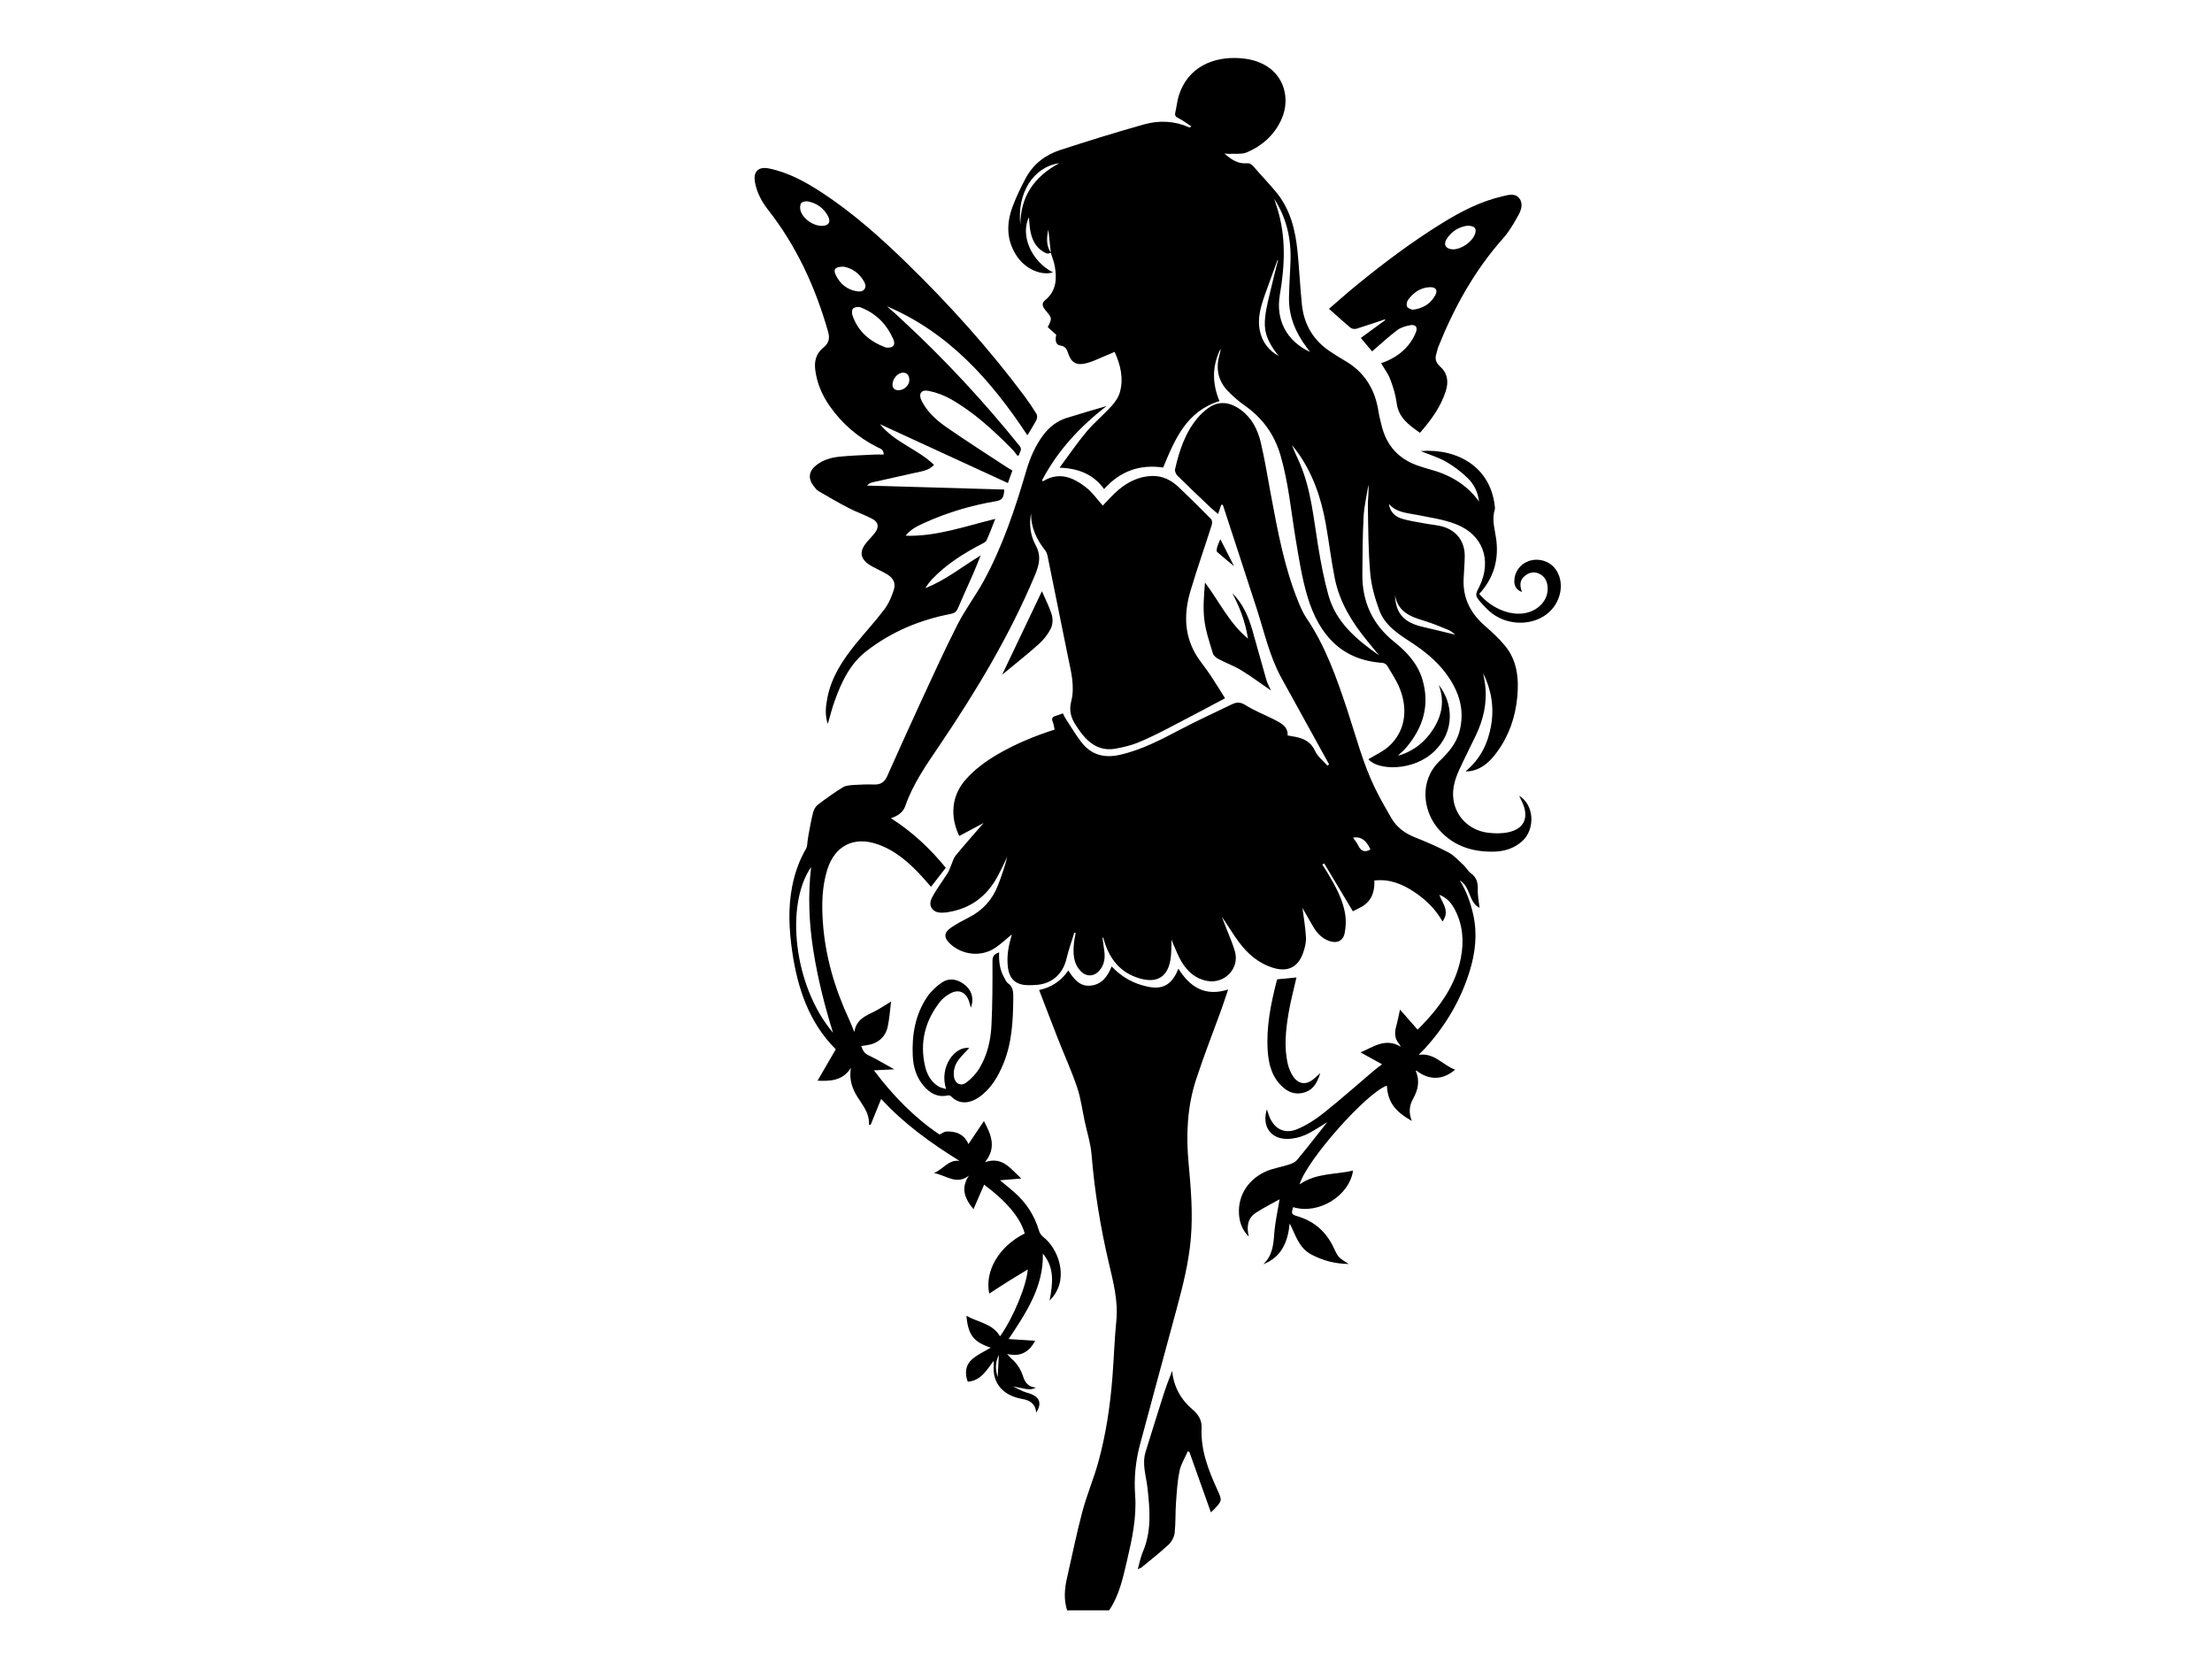 <?xml version="1.0" encoding="UTF-8"?><svg id="a" xmlns="http://www.w3.org/2000/svg" viewBox="0 0 800 600.7"><path d="M385.93,582.3c-1.25-3.9-.93-7.79-.03-11.7,1.84-8.01,3.44-16.08,5.56-24.01,1.63-6.11,4.15-11.98,5.82-18.09,2.72-9.96,4.23-20.15,5.04-30.44,.54-6.8,.73-13.62,1.41-20.4,.72-7.22-1.09-14.06-2.7-20.91-3.04-12.96-5.18-26.04-6.26-39.31-.33-4.02-1.62-7.95-2.47-11.93-.88-4.11-1.4-8.34-2.74-12.29-2-5.93-4.61-11.66-6.91-17.49-2.29-5.83-4.51-11.69-6.84-17.73,4.62-1,7.98-3.34,10.56-7.06,2.04,3.13,4.21,5.99,8.32,5.45,3.93-.52,5.92-3.39,7.35-6.91,2.99,3.15,6.46,5.38,10.47,6.63,6.03,1.88,10.72,1.75,13.67-5.84,4.18,6.68,9.66,10.21,18,7.55-.8,2.35-1.53,4.63-2.34,6.88-3.1,8.58-6.46,17.06-9.28,25.73-3.19,9.81-3.65,19.97-2.69,30.22,.83,8.92,1.57,17.86,.84,26.83-.72,8.89-2.91,17.49-5.22,26.05-4.38,16.3-8.88,32.58-13.21,48.89-1.59,5.97-2.19,12.04-1.74,18.29,.58,8.02-1.11,15.86-2.95,23.65-1.47,6.24-2.77,12.52-6.46,17.95h-15.2Z"/><path d="M380.1,91.4c-.5,.1-1.08,.42-1.48,.26-3.46-1.38-5.14-4.23-5.89-7.67-.39-1.82-.43-3.72-.61-5.45-3.17,6.55,.87,15.96,8.7,19.96-4.12,1.22-9.67-1.06-12.82-5.53-4.07-5.78-4.12-12.01-1.75-18.34,1.31-3.5,2.96-6.91,4.72-10.21,2.69-5.04,7.03-8.39,12.35-10.13,10.07-3.3,20.21-6.43,30.41-9.3,5.46-1.54,11.04-1.3,16.36,1.06,.15,.07,.36,.02,.77-.35-1.54-1-3-2.16-4.64-2.95-1.1-.53-1.42-1.02-1.14-2.18,.47-1.95,.63-3.98,1.21-5.88,3.25-10.56,12.69-14.3,22.05-13.66,4,.27,7.81,1.27,11.05,3.78,5.6,4.35,7.15,12.14,3.76,19.01-2.61,5.29-6.85,8.99-12.16,11.26-1.88,.8-4.26,.42-6.41,.56-.41,.03-.83-.05-1.76-.12,2.55,2.22,4.88,3.75,7.93,3.52,1.17-.09,1.85,.28,2.61,1.17,2.77,3.27,5.81,6.31,8.48,9.65,4.92,6.14,6.67,13.51,7.44,21.14,.64,6.39,.91,12.82,1.58,19.21,.77,7.32,4.28,13.09,10.52,17.1,1.58,1.02,3.15,2.07,4.78,2.99,7.25,4.09,11.15,10.4,12.39,18.52,.26,1.72,.73,3.42,1.14,5.11,1.83,7.5,6.48,12.36,13.82,14.69,1.11,.35,2.21,.73,3.34,1.03,7.29,1.92,13.55,5.41,18.06,11.71-.36-3.3-1.78-6.2-4.04-8.41-2.33-2.28-5-4.33-7.82-5.95-2.76-1.59-5.91-2.52-9.24-3.89,13.34-1.02,25.12,5.76,26.77,19.69,.06,.51,.16,1.08,.01,1.55-1.2,3.9,.23,7.63,.63,11.44,.77,7.21-1.28,13.59-6.23,18.97,4.32,5.19,12,8.67,18.21,6.52,3.79-1.31,6.43-4.47,6.53-8.1,.07-2.44-.71-4.55-2.98-5.68-1.74-.87-3.51-.59-5.11,.61-2.15,1.62-2.05,3.69-1.18,5.97-1.89-.68-2.78-1.95-2.79-3.9-.01-3.27,2.04-6.15,5.18-7.28,3.36-1.21,7.33-.12,9.5,2.61,3.87,4.87,2.34,12.75-3.27,16.81-5.88,4.25-14.79,3.71-20.36-1.25-.92-.82-1.81-1.68-2.61-2.62-.84-.98-1.98-2-2.18-3.15-.18-1.02,.68-2.27,1.2-3.37,4.44-9.38,1.19-18.55-8.49-22.35-4.45-1.75-9.34-2.42-14.08-3.37-3.67-.74-7.52-.83-10.23-3.97,.2,2.07,1.61,4.27,4.18,5.15,2.84,.97,5.88,1.33,8.84,1.91,2.28,.44,4.65,.55,6.84,1.25,4.86,1.56,7.61,5.52,7.55,10.59-.03,2.79-.3,5.57-.41,8.36-.27,6.85,2.53,12.27,7.61,16.72,2.58,2.26,5.15,4.6,7.33,7.24,4.43,5.35,5.08,11.81,4.49,18.41-.66,7.29-2.95,14.07-7.31,20.02-2.37,3.23-5.13,6.05-9.31,6.88-.32,.06-.63,.13-.96,.16-.32,.03-.64,0-1.15,0,5.35-4.4,8.13-10.12,9.25-16.61,1.13-6.54,.11-12.87-2.88-18.86,.25,1.43,.57,2.86,.74,4.3,.75,6.37-.63,12.37-3.35,18.1-2,4.21-4.15,8.36-6.08,12.6-1.52,3.33-2.56,6.86-2.07,10.56,.86,6.45,5.89,11.32,12.62,12.12,2.46,.29,5.09,.32,7.48-.24,5.38-1.24,7.15-5.08,5.07-10.18-.41-1.01-.93-1.97-1.39-2.94,5.47,3.17,5.98,12.2,.94,16.55-2.94,2.54-6.44,3.58-10.22,3.64-8.04,.14-15.09-2.26-20.32-8.68-5.05-6.2-6.65-16.87,.8-24.07,3.1-2.99,5.96-6.19,7.15-10.48,2.2-7.91-.12-14.85-4.8-21.18-3.44-4.65-7.91-8.21-12.72-11.35-4.66-3.03-9.43-6.11-11.42-11.56-1.56-4.27-2.86-8.8-3.26-13.31-.71-8-.72-16.07-.86-24.12-.05-2.62,.4-5.24,.2-7.93-.6,3.82-1.53,7.62-1.74,11.46-.38,6.93-.39,13.89-.46,20.83-.1,10.04,3.66,18.24,11.58,24.56,4.56,3.64,8.5,7.94,10.18,13.7,2.68,9.18,.22,17.25-5.83,24.41-.46,.54-.96,1.07-1.48,1.55-.51,.47-1.08,.86-1.46,1.47,5.55-1.64,9.77-4.99,12.78-9.82,3.07-4.94,4.02-10.19,1.83-15.81,5.27,6.62,5.99,16.69-1.52,24-7.61,7.41-20.59,6.98-23.89,2.89,2.42-1.48,5.13-2.67,7.25-4.53,5.82-5.12,7.32-12.98,4.07-21.07-1.15-2.86-2.9-5.48-4.49-8.15-.31-.52-1.09-1.03-1.69-1.07-15.08-1.01-23.05-10.4-27.1-23.74-2.08-6.84-3.17-14-4.35-21.07-1.68-10.09-2.59-20.3-5.46-30.18-2.18-7.52-6.43-13.47-12.84-17.98-2.31-1.63-4.51-3.52-6.44-5.58-3.54-3.79-4.17-8.33-2.71-13.23,.18-.6,.31-1.21,.31-1.84-3.11,6.19-3.11,12.48-.41,18.95-11.85,3.64-16.12,13.7-20.36,24.03-8.37-1.24-15.53,1.23-21.37,7.79-3.82-5.31-9.21-7.51-16.11-7.73,3.42-4.61,6.38-9.01,9.77-13.04,2.78-3.31,6.18-6.1,9.09-9.32,1.3-1.43,2.51-3.22,3-5.05,1.33-4.96,.22-9.72-1.95-14.47-2.55,1.09-4.96,2.14-7.39,3.15-.89,.37-1.82,.67-2.75,.92-3.48,.95-5.51-.07-6.62-3.47-.49-1.5-.98-2.63-2.83-2.89-1.59-.22-2.02-1.66-1.52-3.9l-3.06-2.76c1.61-3.26,1.58-3.24-.73-5.99-.95-1.13-1.8-2.46-.26-3.72,4.01-3.27,4.34-7.6,3.55-12.21-.28-1.67-.95-3.27-1.45-4.91-.3-2.81-.59-5.62-.89-8.43-.68,2.91-.84,5.76,.93,8.4Zm118.62,145.55c-1.39-1.7-2.77-3.41-4.17-5.11-5.54-6.73-10.07-14.03-11.81-22.69-1.32-6.6-2.1-13.3-3.29-19.92-1.68-9.33-4.71-18.15-10.33-25.91-.59-.82-1.25-1.58-1.87-2.37,.85,2.32,1.94,4.45,2.87,6.64,4.12,9.66,4.96,20.03,6.65,30.23,.98,5.86,2.08,11.73,3.68,17.43,2.77,9.87,10.23,16.08,18.27,21.7Zm-37.9-165.11c.37,1.15,.74,2.3,1.11,3.46,3.26,10.36,2.73,20.84,.94,31.34-1.53,9.01,2.39,16.67,10.93,20.64-.5-.68-.82-1.12-1.15-1.55-4.1-5.41-6.62-11.41-6.47-18.3,.09-4.21,.37-8.42,.54-12.63,.34-8.21-1.35-15.92-5.91-22.95Zm1.4,22.2l-.18-.02c-1.54,4.23-3.12,8.44-4.61,12.68-1.49,4.23-2.77,8.51-1.75,13.08,.9,4.04,3.23,6.99,6.79,8.97-5.11-6.31-5.31-10.17-4.9-14.04,.38-3.63,1.38-7.2,2.2-10.78,.76-3.31,1.63-6.59,2.46-9.88Zm64.08,135.47c-.55-.4-1.34-1.25-2.31-1.65-2.97-1.24-5.96-2.48-9.03-3.41-4.94-1.48-9.47-3.27-10.42-9.29,.05,1.38,.18,2.67,.53,3.9,1.37,4.83,5.17,6.64,9.62,7.66,3.93,.9,7.85,1.88,11.61,2.79ZM369.01,81.29c.09-10.09,4.84-17.33,14.09-22.27-9.49,1.36-15.32,10.9-14.09,22.27Z"/><path d="M398.73,339.15c.22,1.59,.45,3.19,.66,4.78,.34,2.54-.01,4.93-1.71,6.96-1.91,2.28-4.73,2.45-6.79,.32-2.86-2.96-2.82-6.67-2.45-10.41,.11-1.14,.39-2.27,.59-3.41l-.49-.14c-.97,3.18-2.09,6.31-2.86,9.54-1.28,5.35-5.16,8.89-10.65,9.35-1.1,.09-2.21,.13-3.31,.11-4.44-.09-6.73-2.25-7.23-6.74-.41-3.68,.2-7.23,1.23-10.74,.11-.36,.2-.72,.25-.91-2.02,1.65-3.97,3.54-6.2,5-5,3.27-11.79,2.51-16.16-1.59-2.34-2.2-2.29-4.04,.4-5.86,2.03-1.37,4.21-2.55,6.4-3.66,5.04-2.55,8.54-6.48,10.56-11.71,1.29-3.35,2.44-6.75,3.33-10.24-1.22,2.48-2.35,5.02-3.69,7.44-3.87,7.02-9.72,11.31-17.69,12.59-.13,.02-.25,.08-.38,.09-1.96,.16-4.07,.42-5.42-1.31-1.31-1.69-.37-3.56,.53-5.1,1.58-2.67,3.43-5.18,5.1-7.8,.47-.73,.71-1.6,1.07-2.39,.6-1.35,.96-2.9,1.86-4,3.27-4,6.72-7.85,10.05-11.71-2.79,1.49-5.8,3.09-8.8,4.69-3.46-7.13-2.78-14.69,2.4-20.49,3.33-3.73,7.29-6.62,11.58-9.11,6.41-3.71,13.2-6.54,20.5-8.87-.2-.89-.28-1.85-.64-2.69-.56-1.28-.21-1.93,1.08-2.28,.8-.22,1.58-.55,2.55-.9,.26,.52,.5,1.11,.84,1.63,1.9,2.92,3.67,5.95,5.79,8.71,3.56,4.65,8.25,5.95,14,4.65,8.02-1.81,15.11-5.62,22.28-9.37,5.96-3.11,12.07-5.92,18.12-8.85,1.65-.8,3.05-.98,4.89,.18,3.1,1.96,6.57,3.34,9.88,4.97,.46,.23,.92,.48,1.38,.72,2.2,1.13,4.25,2.38,4.11,5.35,1.06,.19,2.02,.34,2.96,.53,3.11,.65,5.55,1.92,7,5.13,.91,2,2.91,3.51,4.42,5.24l.62-.43c-.31-.56-.61-1.12-.92-1.67-5.41-9.81-10.82-19.63-16.24-29.43-4.37-7.9-6.26-16.69-9.01-25.17-4.06-12.55-8.18-25.07-12.27-37.61l-.58,.02c-.35,1.03-.7,2.06-1.13,3.32-.91-.78-1.81-1.49-2.64-2.27-4.05-3.85-8.11-7.68-12.08-11.61-.54-.54-1-1.64-.84-2.33,1.52-6.67,3.61-13.13,8.11-18.49,1.11-1.33,2.42-2.55,3.82-3.57,3.73-2.72,7.8-2.42,11.99,.71,3.95,2.95,6.01,7.16,7.09,11.75,1.44,6.1,2.43,12.31,3.58,18.48,2.5,13.36,4.91,26.74,10.12,39.39,.79,1.91,1.64,3.84,2.79,5.54,6.92,10.21,10.94,21.69,14.78,33.26,3.18,9.57,5.66,19.4,10.14,28.5,1.77,3.6,3.77,7.09,5.78,10.56,1.95,3.39,4.91,5.54,8.55,6.99,4.14,1.65,8.27,3.41,12.19,5.5,2.04,1.09,3.69,2.98,5.43,4.59,.95,.88,1.58,2.14,2.6,2.88,2.07,1.51,2.61,3.4,2.51,5.88-.09,2.21,.41,4.45,.65,6.65-4.02-1.95-3.22-7.69-7.15-9.91,2.41,3.88,3.91,8.08,4.88,12.49,1.51,6.84,.74,13.57-1.27,20.16-3.25,10.65-8.83,19.99-16.32,28.21-.64,.7-1.39,1.31-2.13,2.22,5.55-.91,8.69,3.74,13.15,5.34-4.39,3.83-9.49,3.93-14.02,.31-.06,.09-.19,.21-.17,.26,1.48,3.54,.76,6.82-1.06,10.04-1.41,2.5-1.54,5.17-.41,7.95-6.31-3.58-8.68-6.97-9.03-12.78-7.14,2.4-28.94,26.79-31.57,35.72,6.06-4.22,12.95-3.49,19.34-5-1.34,9.2-12.57,16.04-21.66,13.22-.71,2.39-.68,2.63,1.58,3.3,6.17,1.83,10.45,5.7,13.15,11.52,1.62,3.48,1.75,3.42,5.37,5.74-5.01-.08-9.38-1.23-13.56-3.45-4.53-2.41-5.67-7.08-7.79-11.21-.69,6.66-2.89,12.14-9.57,14.75,3.31-3.04,3.68-7.01,3.99-11.17,.3-4.04,1.22-8.02,1.92-12.32-2.88,1.62-5.86,3.08-8.61,4.9-3.1,2.05-3.33,5.18-2.52,8.59-1.9-1.87-2.99-4.13-3.39-6.68-1.08-7.03,2.4-13.54,9.29-16.76,2.65-1.24,5.68-1.65,8.49-2.57,1.09-.36,2.33-.85,3.03-1.68,3.53-4.23,6.91-8.59,10.33-12.91,.18-.23,.36-.46,.6-.77-2.71,1.61-5.18,3.39-7.91,4.6-2.01,.89-4.34,1.43-6.53,1.44-6.05,.04-9.28-4.65-7.38-10.68,.28,.83,.48,1.47,.71,2.11,1.71,4.83,5.52,7.01,10.23,5.06,3.47-1.43,6.75-3.58,9.7-5.93,6.19-4.93,12.1-10.21,18.15-15.33,.88-.75,1.85-1.41,2.9-2.2-2.68-1.48-5.25-2.9-7.81-4.31,4.51-1.89,8.94-5.44,14.55-2.05-.21-.36-.37-.76-.63-1.07-1.59-1.87-1.68-3.95-1.05-6.22,.55-1.97,.91-3.98,1.4-6.14,1.98,2.25,4.05,4.61,6.37,7.26,1.34-1.4,2.75-2.78,4.05-4.26,5.57-6.31,9.96-13.28,11.59-21.68,1.17-6.01,.74-11.89-2.14-17.42-1.2-2.31-2.79-4.29-5.65-5.42,1.17,3.21,3.9,5.92,1.16,9.65-2.66-4.66-6.24-8.05-10.43-10.8-4.26-2.79-8.79-4.64-14.23-4,.13,3.37-.61,6.45-3.26,8.59-1.4,1.13-3.16,1.79-4.51,2.53-3.63-6.06-7-11.68-10.36-17.3l-.69,.4c.63,1.01,1.29,2,1.9,3.02,2.9,4.85,5.69,9.78,6.45,15.49,.27,2.01,.13,4.16-.24,6.16-.55,2.97-2.83,4.01-5.77,2.92-2.49-.93-4.21-2.76-5.54-4.97-1.5-2.49-2.9-5.04-3.98-6.92,.39,3.1,1.06,6.84,1.27,10.62,.1,1.87-.41,3.87-1.05,5.67-1.81,5.14-5.55,6.96-10.75,5.38-5.31-1.62-9.31-5.07-12.53-9.43-2.14-2.9-3.97-6.04-6.1-9.05,.6,1.54,1.22,3.07,1.8,4.61,1.01,2.66,2.21,5.27,2.96,8,1.68,6.1-3.79,11.75-10.06,10.59-4.29-.79-7.2-3.47-9.32-7.04-1.28-2.15-2.14-4.56-3.17-6.85-.2-.44-.35-.91-.4-1.04-.11,2.25,.02,4.8-.39,7.27-1.04,6.22-4.88,8.52-10.98,6.79-7.29-2.07-11.21-7.26-13.18-14.26-.05-.18-.1-.35-.15-.53l-.32,.04Zm96.92-31.95q-2.26-5.12-6.31-4.28c.62,.9,1.37,1.74,1.82,2.71,.96,2.06,2.33,2.78,4.48,1.57Z"/><path d="M322.27,362.19c-.4,3.12-.58,6.17-1.23,9.12-.85,3.85-3.75,6.17-7.68,6.67-.57,.07-1.13,.16-1.88,.27,.51,1.55,1.1,2.64,2.64,3.37,3.08,1.46,6,3.24,9.29,5.06-2.47,.12-4.72,.24-7.34,.37,6.97,9.31,14.83,17.25,23.73,23.22,1.13-.54,1.74-1.06,2.37-1.09,3.64-.19,6.58,1.02,8.08,4.54,1.89-2.82,3.71-5.52,5.6-8.33,2.52,4.79,4.73,9.47,.39,14.86,6.39-2.19,9.24,2.43,13.14,5.92-2.75,.22-5.15,.42-7.72,.63,1.68,1.4,3.31,2.72,4.89,4.08,4.5,3.86,7.61,8.6,9.27,14.32,.24,.84,.93,1.68,1.63,2.23,4.96,3.86,9.26,14.13,3.29,21.62-.24,.3-.51,.56-1.14,1.23,1.19-6.2,1.85-11.9-2.44-16.95,.29,12-6.06,21.37-12.36,30.89,3.43,.22,6.43,.41,9.6,.61-2.21,4.01-5.2,5.95-10.16,4.78,.74,.82,1.08,1.28,1.5,1.63,2.07,1.78,3.46,3.96,4.3,6.58,.68,2.12,1.93,3.82,4.67,3.93-2.05,.93-2.19,.91-8.34-.42,1.22,.61,2.42,1.27,3.67,1.8,1,.43,2.1,.63,3.11,1.06,3,1.29,3.6,3.56,1.59,6.67-.22-3.28-2.31-4.51-4.99-4.97-6.28-1.09-11.06-5.04-10.34-12.64,.02-.23-.03-.46-.09-1.11-2.58,3.51-4.63,7.12-9.32,7.52-1.12-3.03-.87-5.96,1.49-8.05,2.04-1.81,4.66-2.96,6.83-4.28-6.21-2.06-8.18-4.53-8.8-11.52,4.19,2.38,9.41,2.76,12.17,7.42,4.84-6.84,9.58-18.42,10.02-24.18-2.28,1.39-4.66,2.8-7.01,4.27-2.35,1.47-4.66,2.99-6.93,4.46-1.71-8.15,3.5-17.08,12.84-21.75-1.56-5.63-6.57-11.62-14.69-17.64-1.29,2.97-2.58,5.96-3.85,8.88-3.49-4.25-4.51-7.74-1.66-12.16-4.43,3.54-8.15-.08-12.63-.92,3.4-1.41,5.26-4.94,9.25-4.4-10.37-6.41-20.16-13.48-28.35-22.41-1.3,3.2-2.54,6.27-3.78,9.34h-.64c.32-4.66-2.91-7.67-4.87-11.27-1.57-2.89-2.25-5.91-1.63-9.32-3.03,4.84-7.73,4.82-12.08,4.67,2.15-3.7,4.34-7.47,6.59-11.36-9.64-9.6-13.82-22.01-15.77-35.42-1.14-7.88-1.54-15.75,.03-23.63,.95-4.8,2.56-9.34,5.04-13.58,.42-.72,.35-1.74,.49-2.62,.13-.82,.23-1.65,.38-2.47,.52-2.66,.95-5.34,1.63-7.95,.27-1.03,.92-2.17,1.74-2.8,2.93-2.23,5.93-4.39,9.08-6.3,1.12-.68,2.71-.73,4.1-.83,2.39-.16,4.8-.23,7.2-.15,2.33,.08,3.74-.92,4.67-3,3.86-8.63,7.72-17.26,11.69-25.84,4.49-9.69,8.88-19.44,13.72-28.96,2.81-5.53,6.63-10.53,9.59-15.98,6.8-12.51,11.28-25.95,15.27-39.57,1.37-4.68,3.26-9.15,6.23-13.08,2.17-2.87,4.91-5.02,8.35-6.11,4.73-1.5,9.51-2.85,14.54-4.34-9.73,7.48-17.76,16.18-23.42,26.93,.24,.15,.38,.29,.42,.27,5.81-3.56,10.91-1.38,15.55,2.26,2.34,1.84,4.1,4.42,6.03,6.56,1.68-1.7,3.56-3.94,5.78-5.78,3.44-2.86,7.37-4.78,11.99-4.93,3.89-.13,7.05,1.54,9.76,4.11,3.95,3.76,7.84,7.6,11.65,11.49,.41,.42,.42,1.53,.21,2.19-2.53,7.95-5.31,15.82-7.68,23.81-2.24,7.55-2.36,15.15,1.57,22.28,1.56,2.82,3.74,5.28,5.54,7.98,1.89,2.83,3.66,5.75,5.41,8.52-7.12,3.76-13.82,7.36-20.59,10.85-3.62,1.87-7.27,3.7-11.04,5.23-2.49,1.01-5.19,1.62-7.85,2.12-5.43,1.02-9.39-1.49-12.55-5.64-.63-.82-1.2-1.69-1.78-2.55-1.81-2.67-2.72-5.43-1.85-8.78,1.45-5.6-.11-11.07-1.21-16.53-2.44-12.11-4.89-24.22-7.36-36.33-.13-.61-.38-1.27-.76-1.75-3.14-3.96-5.24-8.31-5.17-13.51-.76,4.03-.25,8.02,1.63,11.48,2.14,3.93,1.34,7.15-.28,11.01-9.14,21.81-21.25,41.9-34.45,61.42-4.71,6.97-9.59,13.87-12.39,21.94-.8,2.3-2.69,3.57-5.19,4.42,7.78,4.95,14.23,11.05,19.83,17.92-1.77,2.29-3.51,4.53-5.34,6.89-1.13-1.28-2.24-2.6-3.41-3.87-4.52-4.92-9.48-9.27-15.91-11.52-8.61-3.01-15.53,.52-18.22,9.27-1.9,6.17-2.01,12.52-1.57,18.9,.85,12.37,4.32,24.04,9.52,35.24,.6,1.29,1.09,2.62,1.86,4.48,.7-4.48,3.93-5.8,7.06-7.33,2.01-.98,3.87-2.28,6.18-3.66Zm-21,11.26c-3.02-9.71-5.5-19.53-7.09-29.56-1.61-10.08-2.01-20.2-.83-30.36-9.42,13.61-6.39,42.99,7.92,59.92Zm59.56,124.55l.42-8.05c-1.33,2.74-1.31,5.1-.42,8.05Z"/><path d="M368.05,164.9c-.64-.8-1.21-1.66-1.93-2.39-6.81-6.9-13.91-13.47-22.41-18.27-2.43-1.37-5.19-2.36-7.92-2.9-2.71-.54-3.72,1.16-2.44,3.66,2.03,3.98,5.3,6.94,8.86,9.42,7.12,4.96,14.45,9.61,21.7,14.38,.69,.46,1.43,.86,2.24,1.35-.53,1.47-1.02,2.84-1.63,4.53-15.41-7.09-30.71-14.14-46.26-21.29,5.33,6.63,13.65,9,19.55,14.72-1.96,2.07-4.39,2.3-6.68,2.82-5.23,1.18-10.47,2.32-15.69,3.51-.66,.15-1.28,.5-1.87,1.16,16.54,.47,33.08,.94,49.63,1.42-.16,3.05-.74,3.84-3.16,4.25-8.77,1.5-17.25,3.99-25.37,7.65-2.62,1.18-5.27,2.38-7.17,4.81,11.15,.34,21.52-3.42,32.45-6.1-1.1,2.78-2.03,5.29-3.13,7.73-.25,.56-1.01,.96-1.62,1.27-6.6,3.41-12.84,7.33-18.02,12.73-.96,1-1.79,2.12-2.55,3.32,7.19-2.78,13.13-7.61,20.05-11.84-1.07,2.62-1.9,4.77-2.83,6.89-1.79,4.09-3.67,8.14-5.42,12.25-.51,1.2-1.23,1.75-2.51,2-11.23,2.15-21.54,6.45-30.61,13.5-5.99,4.66-9.03,11.25-11.5,18.15-.93,2.59-1.59,5.29-2.43,8.15-1.12-3.26-.74-6.35-.15-9.41,1.45-7.56,5.57-13.75,10.3-19.58,3.39-4.18,7.07-8.14,10.31-12.43,1.52-2.01,2.57-4.48,3.37-6.9,.86-2.61-.1-4.44-2.52-5.87-1.67-.98-3.45-1.76-5.15-2.69-4.69-2.57-5.15-5.51-1.53-9.45,.83-.91,1.68-1.81,2.42-2.79,1.54-2.05,1.33-3.81-.93-5.02-2.73-1.46-5.7-2.44-8.45-3.87-3.72-1.92-7.35-4.03-10.97-6.15-.75-.44-1.33-1.23-1.88-1.95-2.01-2.61-1.7-5.24,.88-7.34,2.5-2.04,5.52-2.89,8.62-3.2,4.19-.42,8.41-.53,12.61-.75,1.08-.06,2.16,0,3.3,0,.03-1.9-1.36-2.2-2.36-2.7-6.98-3.52-12.71-8.47-17.19-14.86-2.75-3.93-4.59-8.26-5.21-13.04-.41-3.16,.32-6,2.89-8.04,1.95-1.54,2.45-3.31,1.79-5.65-4.56-16.05-11.37-30.98-21.71-44.18-2.31-2.95-4.05-6.16-4.75-9.88-.75-3.95,1.14-5.91,5.09-5.1,7.1,1.46,13.33,4.93,19.3,8.85,11.17,7.33,21.09,16.21,30.63,25.5,15.32,14.93,29.6,30.79,42.41,47.95,1.55,2.08,3.01,4.23,4.36,6.44,.33,.54,.29,1.58-.01,2.17-.97,1.88-2.13,3.66-3.28,5.57-13.09-19.84-28.38-37.1-50.79-46.65,.97,.85,1.94,1.69,2.9,2.55,1.01,.92,2,1.86,3,2.78,15.13,14.01,29.11,29.09,42.05,45.14,1.12,1.39,.01,2.18-.15,3.24l-.55,.42Zm-47.09-39.19c2.13,.1,3-1.04,2.1-3.08-2.39-5.41-6.32-9.4-11.91-11.51-.75-.28-2.04-.06-2.62,.45-.46,.4-.49,1.71-.23,2.45,2,5.85,6.25,9.46,11.91,11.58,.3,.11,.63,.1,.75,.12Zm-15.83-29.27c-3.07-.05-3.86,.91-2.89,2.95,1.59,3.36,4.27,5.51,8.02,5.99,2.21,.28,3.39-1.34,2.38-3.29-1.72-3.32-4.57-5.13-7.51-5.66Zm-7.89-14.76c2.45,0,3.36-1.35,2.22-3.52-1.5-2.85-3.95-4.61-7.06-5.29-.83-.18-2.22,.02-2.63,.58-.49,.66-.49,1.99-.2,2.86,.98,2.96,4.6,5.38,7.67,5.36Zm27.6,59.44c2.14,.04,4.13-1.82,4.03-3.87-.07-1.34-.64-2.43-2.17-2.49-1.9-.06-3.82,2.06-3.91,4.12-.06,1.46,.64,2.15,2.05,2.24Z"/><path d="M513.55,156.51c-4.02-2.82-7.76-5.47-8.43-10.78-.37-2.91-1.27-5.8-2.31-8.55-.76-2.03-2.14-3.82-3.31-5.85,3.88-1.28,7.32-3.4,9.93-6.62,1.15-1.42,2.13-3.1,2.74-4.82,.58-1.62-.3-2.61-2.01-2.31-1.67,.3-3.5,.8-4.82,1.79-3.13,2.34-6,5.03-9.1,7.69-1.1-1.31-2.5-2.97-4.08-4.85,2.99-2.18,5.9-4.31,8.81-6.44l-.11-.29c-3.41,1.14-6.8,2.33-10.24,3.38-.64,.2-1.67,.07-2.16-.33-2.6-2.15-5.08-4.44-7.82-6.86,3.33-2.86,6.6-5.78,9.99-8.55,9.9-8.09,20.12-15.75,31.01-22.48,6.8-4.2,13.87-7.84,21.73-9.65,2.06-.47,4.43-1.28,6.03,.64,1.55,1.85,.83,4.22-.2,6.07-1.61,2.93-3.31,5.91-5.51,8.39-10.34,11.64-17.75,24.97-23.5,39.33-.31,.78-.42,1.63-.69,2.42-.62,1.81-.2,3.31,1.21,4.57,2.81,2.5,3.28,5.55,2.17,9.02-1.83,5.75-5.3,10.46-9.32,15.07Zm17.18-74.89c-2.78,.34-5.62,1.82-7.52,4.78-1.3,2.04-.31,3.66,2.15,3.76,3.08,.12,7.18-2.73,8.13-5.66,.61-1.87-.11-2.85-2.77-2.88Zm-19.91,30.41c3.92-.49,6.62-2.22,8.3-5.34,.94-1.74,.15-2.89-1.9-2.84-3.44,.09-6,1.9-7.96,4.56-.46,.62-.69,1.85-.38,2.47,.32,.64,1.44,.88,1.93,1.14Z"/><path d="M437.93,546.89c-2.65-7.45-5.21-14.66-7.78-21.87l-.58-.19c-1.03,2.37-2.48,4.65-2.99,7.12-.77,3.78-.99,7.68-1.27,11.54-.26,3.61-.08,7.27-.49,10.86-.17,1.48-1.08,3.17-2.18,4.2-3.12,2.91-6.5,5.54-9.79,8.26-.28,.23-.67,.31-1.35,.62,.64-2.26,.99-4.31,1.79-6.17,3.26-7.55,2.59-15.31,1.72-23.17-.48-4.33-2.06-8.64-.69-13.08,2.05-6.6,4.09-13.21,6.19-19.8,1.01-3.18,2.16-6.32,3.4-9.46,.61,5.75,3.13,10.37,7.51,14.05,1.95,1.64,3.29,3.85,3.16,6.44-.41,8.06,2.41,15.26,5.64,22.37,1.82,4,1.85,3.99-1.11,7.17-.29,.32-.63,.59-1.19,1.11Z"/><path d="M361.35,344.43c-.17,3.42,.3,6.52,1.97,9.35,.36,.61,.65,1.38,1.19,1.75,2.02,1.39,1.97,3.37,1.95,5.48-.07,8.07-.45,16.09-3.59,23.68-1.95,4.72-4.5,9.08-8.82,12.09-2.8,1.95-6.86,3.05-10.07-.33-.24-.26-.8-.41-1.15-.34-3.69,.83-6.46-.75-8.74-3.4-2.68-3.13-3.8-6.86-3.98-10.93-.34-7.62,.9-14.91,5.24-21.32,1.37-2.03,3.32-3.84,5.36-5.21,2.45-1.64,5.2-1.27,7.65,.45,2.36,1.65,3.57,3.88,3.26,6.81-.05,.48-.24,.94-.49,1.9-.34-1.18-.51-1.86-.74-2.52-1.15-3.16-3.63-4.26-6.63-2.69-1.4,.73-2.78,1.77-3.75,3-5.44,6.9-7.45,14.72-5.45,23.34,.69,2.99,2.16,5.73,4.96,7.39,.72,.42,1.61,.55,2.65,.88-2.62-8.11,3.3-15.66,8.37-14.83-1.25,1.35-2.61,2.63-3.74,4.08-1.34,1.73-2.03,3.74-1.83,6,.23,2.62,2.38,3.97,4.48,2.42,1.87-1.38,3.59-3.22,4.79-5.22,2.85-4.74,4.08-10.11,4.34-15.57,.37-7.71,.39-15.44,.36-23.16,0-1.77,.62-2.56,2.39-3.12Z"/><path d="M459.69,249.71c-3.78-2.59-7.19-5.15-10.82-7.35-2.58-1.57-5.47-2.61-8.15-4.02-.84-.44-1.82-1.23-2.07-2.07-1.2-4.01-2.6-8.03-3.09-12.15-.53-4.4-.12-8.91,.24-13.46,5.12,6.74,8.63,14.52,15.54,20.28-.93-6.14-3.01-11.39-5.66-16.46,3.78,3.76,5.85,8.43,7.27,13.43,1.72,6.02,3.35,12.06,5.09,18.07,.35,1.2,1.01,2.32,1.64,3.73Z"/><path d="M477.5,388.03c-1.11,3.54-2.66,6.52-6.73,7.25-2.57,.46-4.73-.35-6.62-1.99-4.03-3.47-5.32-8.22-5.66-13.21-.6-8.7,1.13-17.15,3.28-25.51,.06-.24,.19-.46,.19-.44,2.5-.24,4.78-.46,6.93-.67-.94,4.17-2.12,8.46-2.85,12.83-1.04,6.21-1.74,12.48-.22,18.73,.35,1.42,.96,2.83,1.75,4.06,1.95,3.05,4.81,3.4,7.57,1.07,.79-.67,1.54-1.38,2.37-2.11Z"/><path d="M376.82,213.8c1.32,3.06,2.77,5.76,3.6,8.64,.44,1.51,.28,3.58-.44,4.97-1.07,2.08-2.63,4.04-4.39,5.6-4.31,3.83-8.84,7.4-13.16,10.98,4.72-9.91,9.53-19.99,14.39-30.18Z"/><path d="M446.3,204.71c-1.36-1.12-3.78-3.06-6.1-5.1-.29-.25-.14-1.15,0-1.69,.2-.79,.58-1.54,1.15-2.95,2.04,4.03,3.84,7.57,4.95,9.75Z"/></svg>